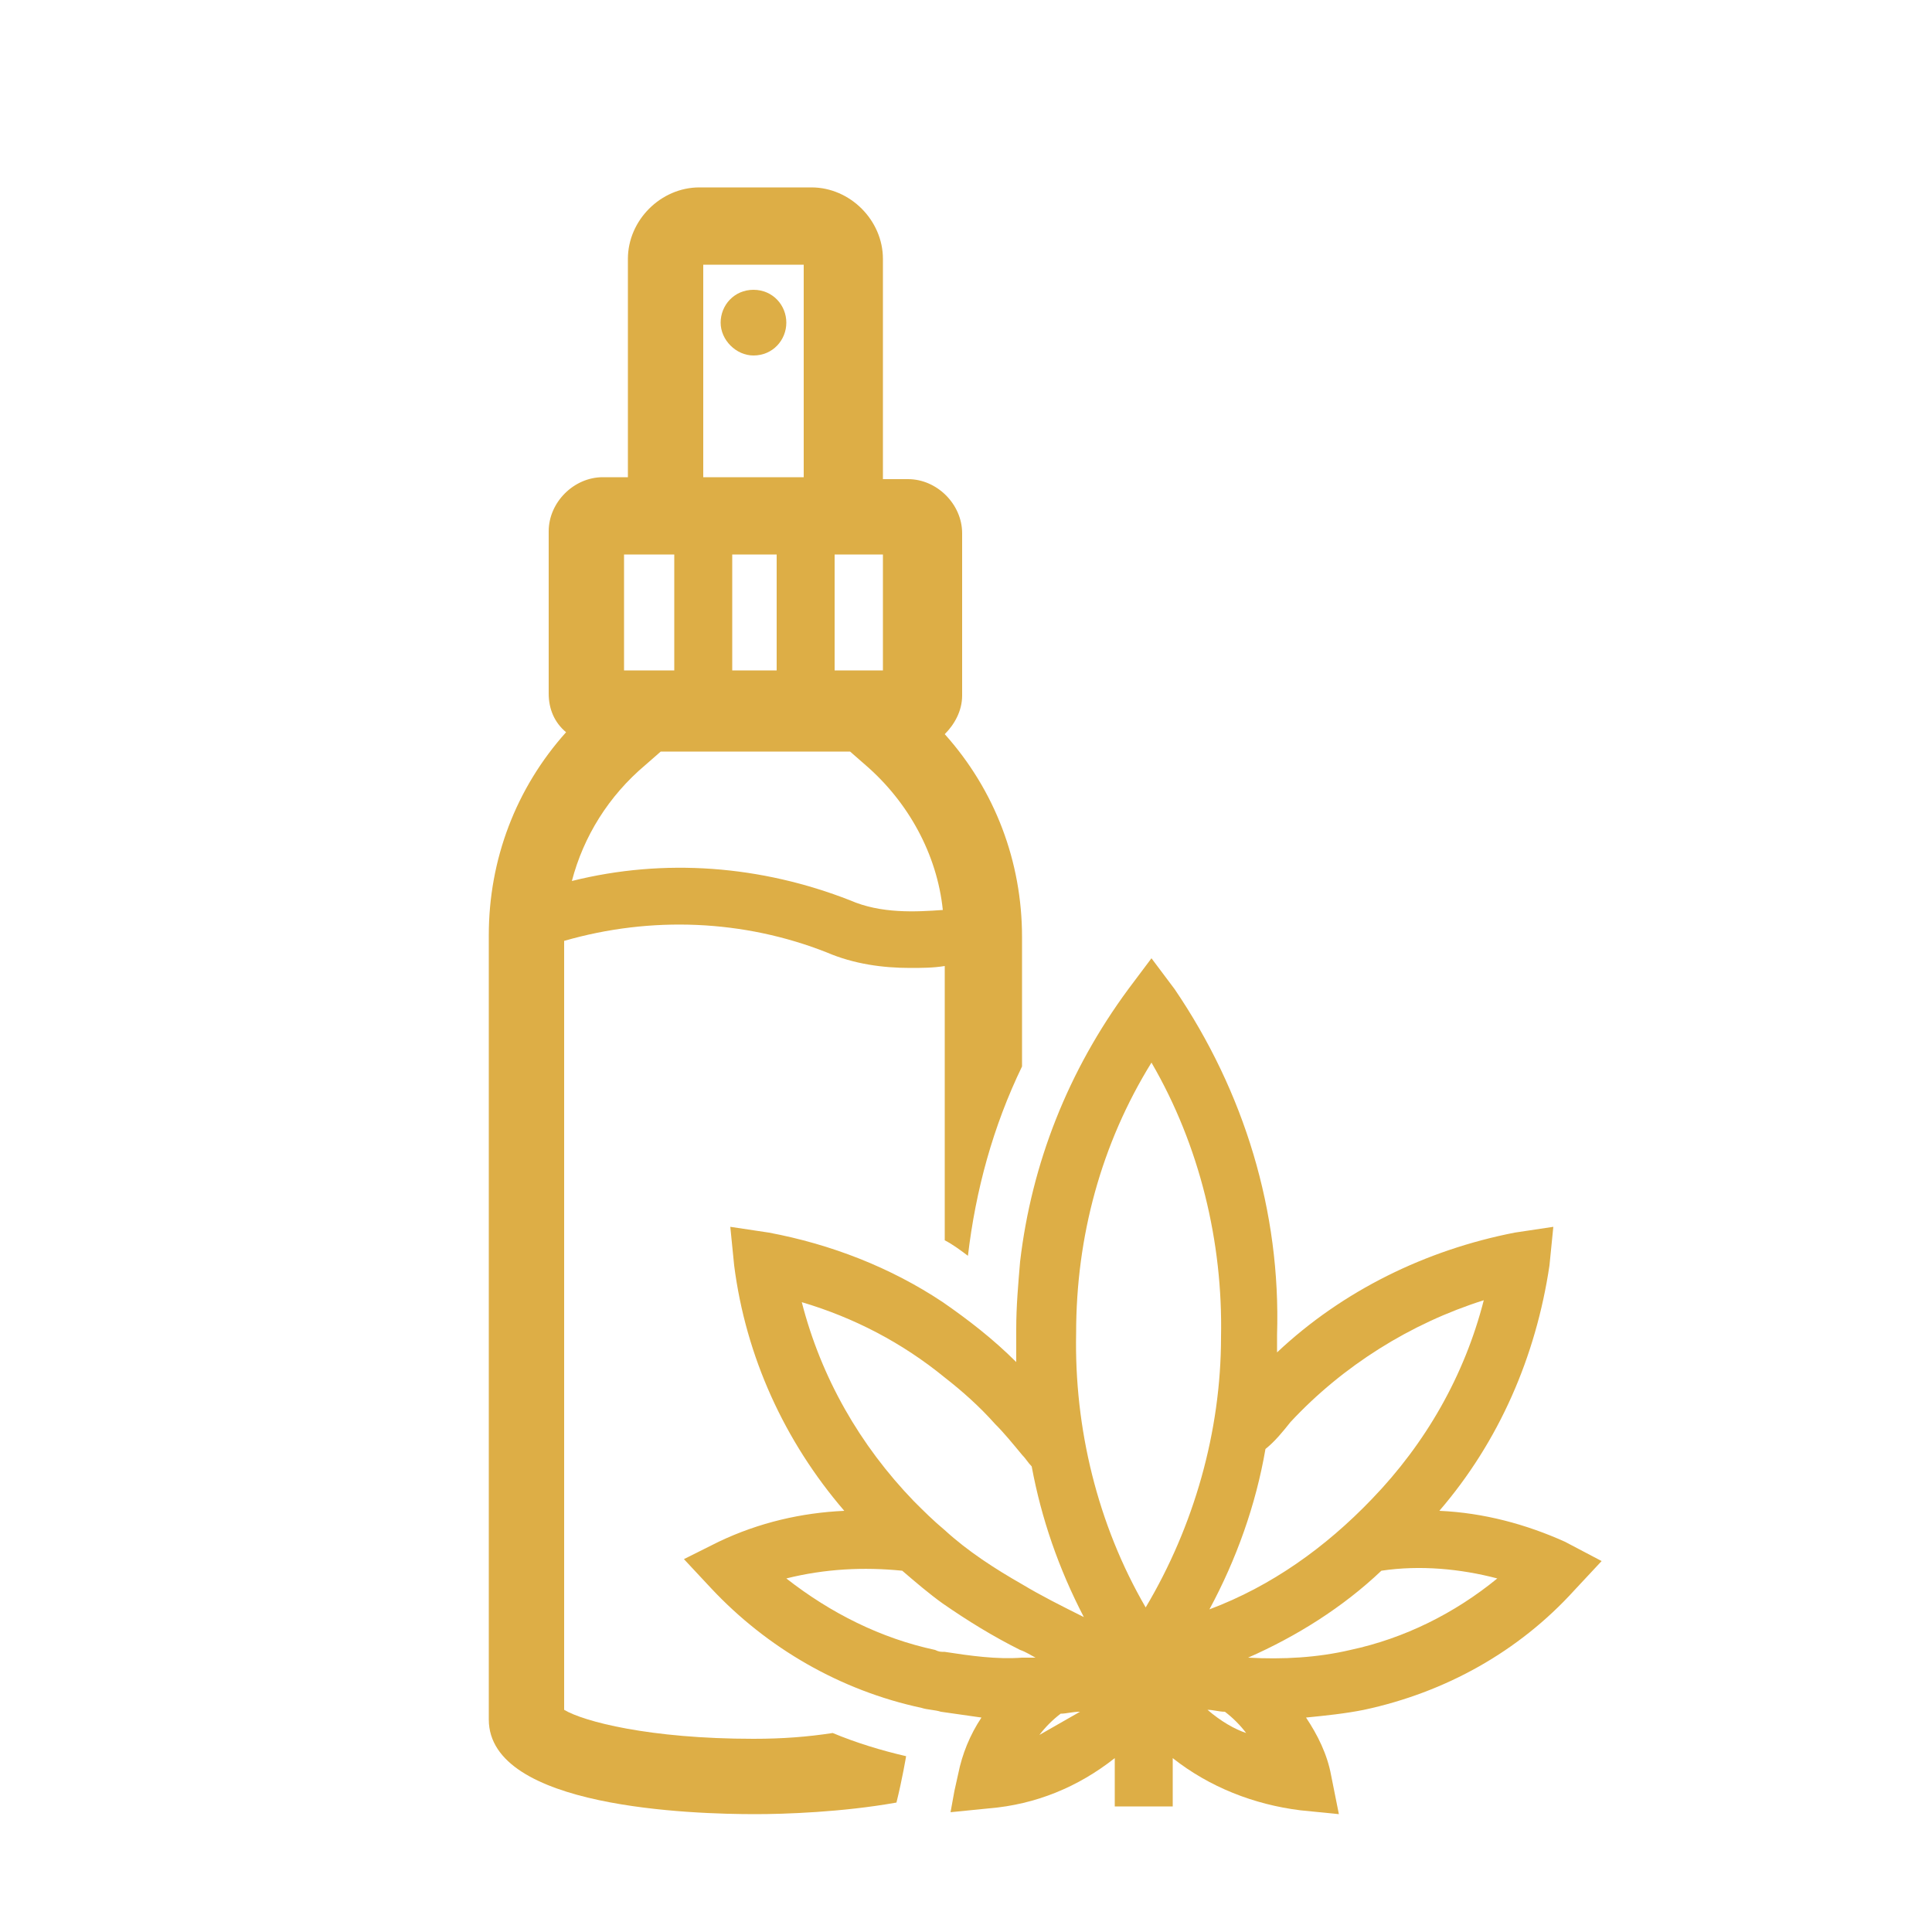 <?xml version="1.0" encoding="utf-8"?>
<!-- Generator: Adobe Illustrator 27.6.1, SVG Export Plug-In . SVG Version: 6.00 Build 0)  -->
<svg version="1.1" id="Calque_1" xmlns="http://www.w3.org/2000/svg" xmlns:xlink="http://www.w3.org/1999/xlink" x="0px" y="0px"
	 viewBox="0 0 100 100" style="enable-background:new 0 0 100 100;" xml:space="preserve">
<style type="text/css">
	.st0{fill:#DDAE46;}
	.st1{fill:#DDAE46;}
	.st2{fill:#A22927;}
</style>
<g>
	<path class="st0" d="M39,90c-5.4,0-8.8-0.9-9.8-1.5l0-39.8c4.5-1.3,9.3-1.1,13.6,0.6c1.4,0.6,2.9,0.8,4.3,0.8c0.6,0,1.2,0,1.8-0.1
		v14.2c0.4,0.2,0.8,0.5,1.2,0.8c0.4-3.4,1.3-6.7,2.8-9.8v-6.7c0-3.9-1.4-7.6-4-10.5c0.5-0.5,0.9-1.2,0.9-2v-8.4
		c0-1.5-1.3-2.8-2.8-2.8h-1.3V13.4c0-2-1.7-3.7-3.7-3.7h-5.8c-2,0-3.7,1.7-3.7,3.7v11.3h-1.3c-1.5,0-2.8,1.3-2.8,2.8v8.4
		c0,0.8,0.3,1.5,0.9,2c-2.6,2.9-4,6.6-4,10.5v37.8l0,2.8c0,4.6,10.6,4.9,13.8,4.9c1.5,0,4.5-0.1,7.3-0.6c0.3-1.2,0.5-2.4,0.5-2.4
		c-1.3-0.3-2.6-0.7-3.8-1.2C41.8,89.9,40.5,90,39,90z M36.4,13.7h5.2v11h-5.2V13.7z M44,46.6c-4.6-1.8-9.6-2.2-14.4-1c0,0,0,0,0,0
		c0.6-2.3,1.9-4.4,3.8-6l0.8-0.7h9.8l0.8,0.7c2.2,1.9,3.7,4.6,4,7.5C47.4,47.2,45.6,47.3,44,46.6z M40.2,28.7v6h-2.3v-6H40.2z
		 M45.7,34.7h-2.5v-6h2.5V34.7z M32.3,28.7h2.6v6h-2.6V28.7z"/>
	<path class="st0" d="M39,15c-1,0-1.7,0.8-1.7,1.7s0.8,1.7,1.7,1.7c1,0,1.7-0.8,1.7-1.7S40,15,39,15z"/>
	<path class="st0" d="M81,79.8c-2-0.9-4.2-1.5-6.5-1.6c3.1-3.6,5-8,5.7-12.7l0.2-2l-2,0.3c-4.6,0.9-8.9,3-12.3,6.2
		c0-0.3,0-0.6,0-0.9c0.2-6.4-1.7-12.6-5.3-17.9l-1.2-1.6l-1.2,1.6c-3.1,4.2-5,9-5.6,14.1c-0.1,1.2-0.2,2.3-0.2,3.5
		c0,0.6,0,1.1,0,1.7c-1.2-1.2-2.5-2.2-3.8-3.1c-2.7-1.8-5.8-3-9-3.6l-2-0.3l0.2,2c0.6,4.7,2.6,9.1,5.7,12.7
		c-2.2,0.1-4.4,0.6-6.5,1.6l-1.8,0.9l1.4,1.5c2.9,3.1,6.7,5.3,10.9,6.2c0.3,0.1,0.7,0.1,1,0.2c0.7,0.1,1.4,0.2,2.1,0.3
		c-0.6,0.9-1,1.9-1.2,2.9l-0.2,0.9l-0.2,1.1l2-0.2c2.4-0.2,4.6-1.1,6.5-2.6v2.5h3v-2.5c1.9,1.5,4.2,2.4,6.6,2.7l2,0.2l-0.4-2
		c-0.2-1.1-0.7-2.1-1.3-3c1-0.1,2-0.2,3-0.4c4.2-0.9,8-3,10.9-6.2l1.4-1.5L81,79.8z M66.8,73.6c2.7-2.9,6.2-5.1,10-6.3
		c-1,3.9-3,7.4-5.8,10.3c-2.4,2.5-5.2,4.5-8.4,5.7c1.4-2.6,2.4-5.4,2.9-8.3C66,74.6,66.4,74.1,66.8,73.6z M52.9,85.8
		c-1.3,0.1-2.7-0.1-4-0.3c-0.2,0-0.3,0-0.5-0.1c-2.8-0.6-5.4-1.9-7.7-3.7c2-0.5,4-0.6,6-0.4c0.7,0.6,1.4,1.2,2.1,1.7
		c1.3,0.9,2.6,1.7,4,2.4c0.3,0.1,0.6,0.3,0.8,0.4C53.4,85.8,53.1,85.8,52.9,85.8z M53.8,89.8c0.3-0.4,0.7-0.8,1.1-1.1
		c0.3,0,0.6-0.1,1-0.1C55.2,89,54.5,89.4,53.8,89.8z M52.9,82c-1.4-0.8-2.8-1.7-4-2.8c-0.6-0.5-1.1-1-1.6-1.5
		c-2.8-2.9-4.8-6.4-5.8-10.3c2.7,0.8,5.2,2.1,7.4,3.9c0.9,0.7,1.8,1.5,2.6,2.4c0.5,0.5,0.9,1,1.4,1.6c0.2,0.2,0.3,0.4,0.5,0.6
		c0.5,2.7,1.4,5.3,2.7,7.8C54.9,83.1,53.9,82.6,52.9,82z M59.3,83.2c-2.5-4.3-3.7-9.3-3.6-14.2c0-5,1.3-9.8,3.9-14
		c2.5,4.3,3.7,9.3,3.6,14.2C63.2,74.1,61.8,79,59.3,83.2z M62.5,88.5L62.5,88.5L62.5,88.5c0.3,0,0.6,0.1,0.9,0.1
		c0.4,0.3,0.8,0.7,1.1,1.1C63.9,89.5,63.2,89.1,62.5,88.5z M69.9,85.4c-1.7,0.4-3.5,0.5-5.3,0.4c2.5-1.1,4.9-2.6,6.9-4.5
		c2-0.3,4.1-0.1,6,0.4C75.3,83.5,72.7,84.8,69.9,85.4z"/>
</g>
</svg>
